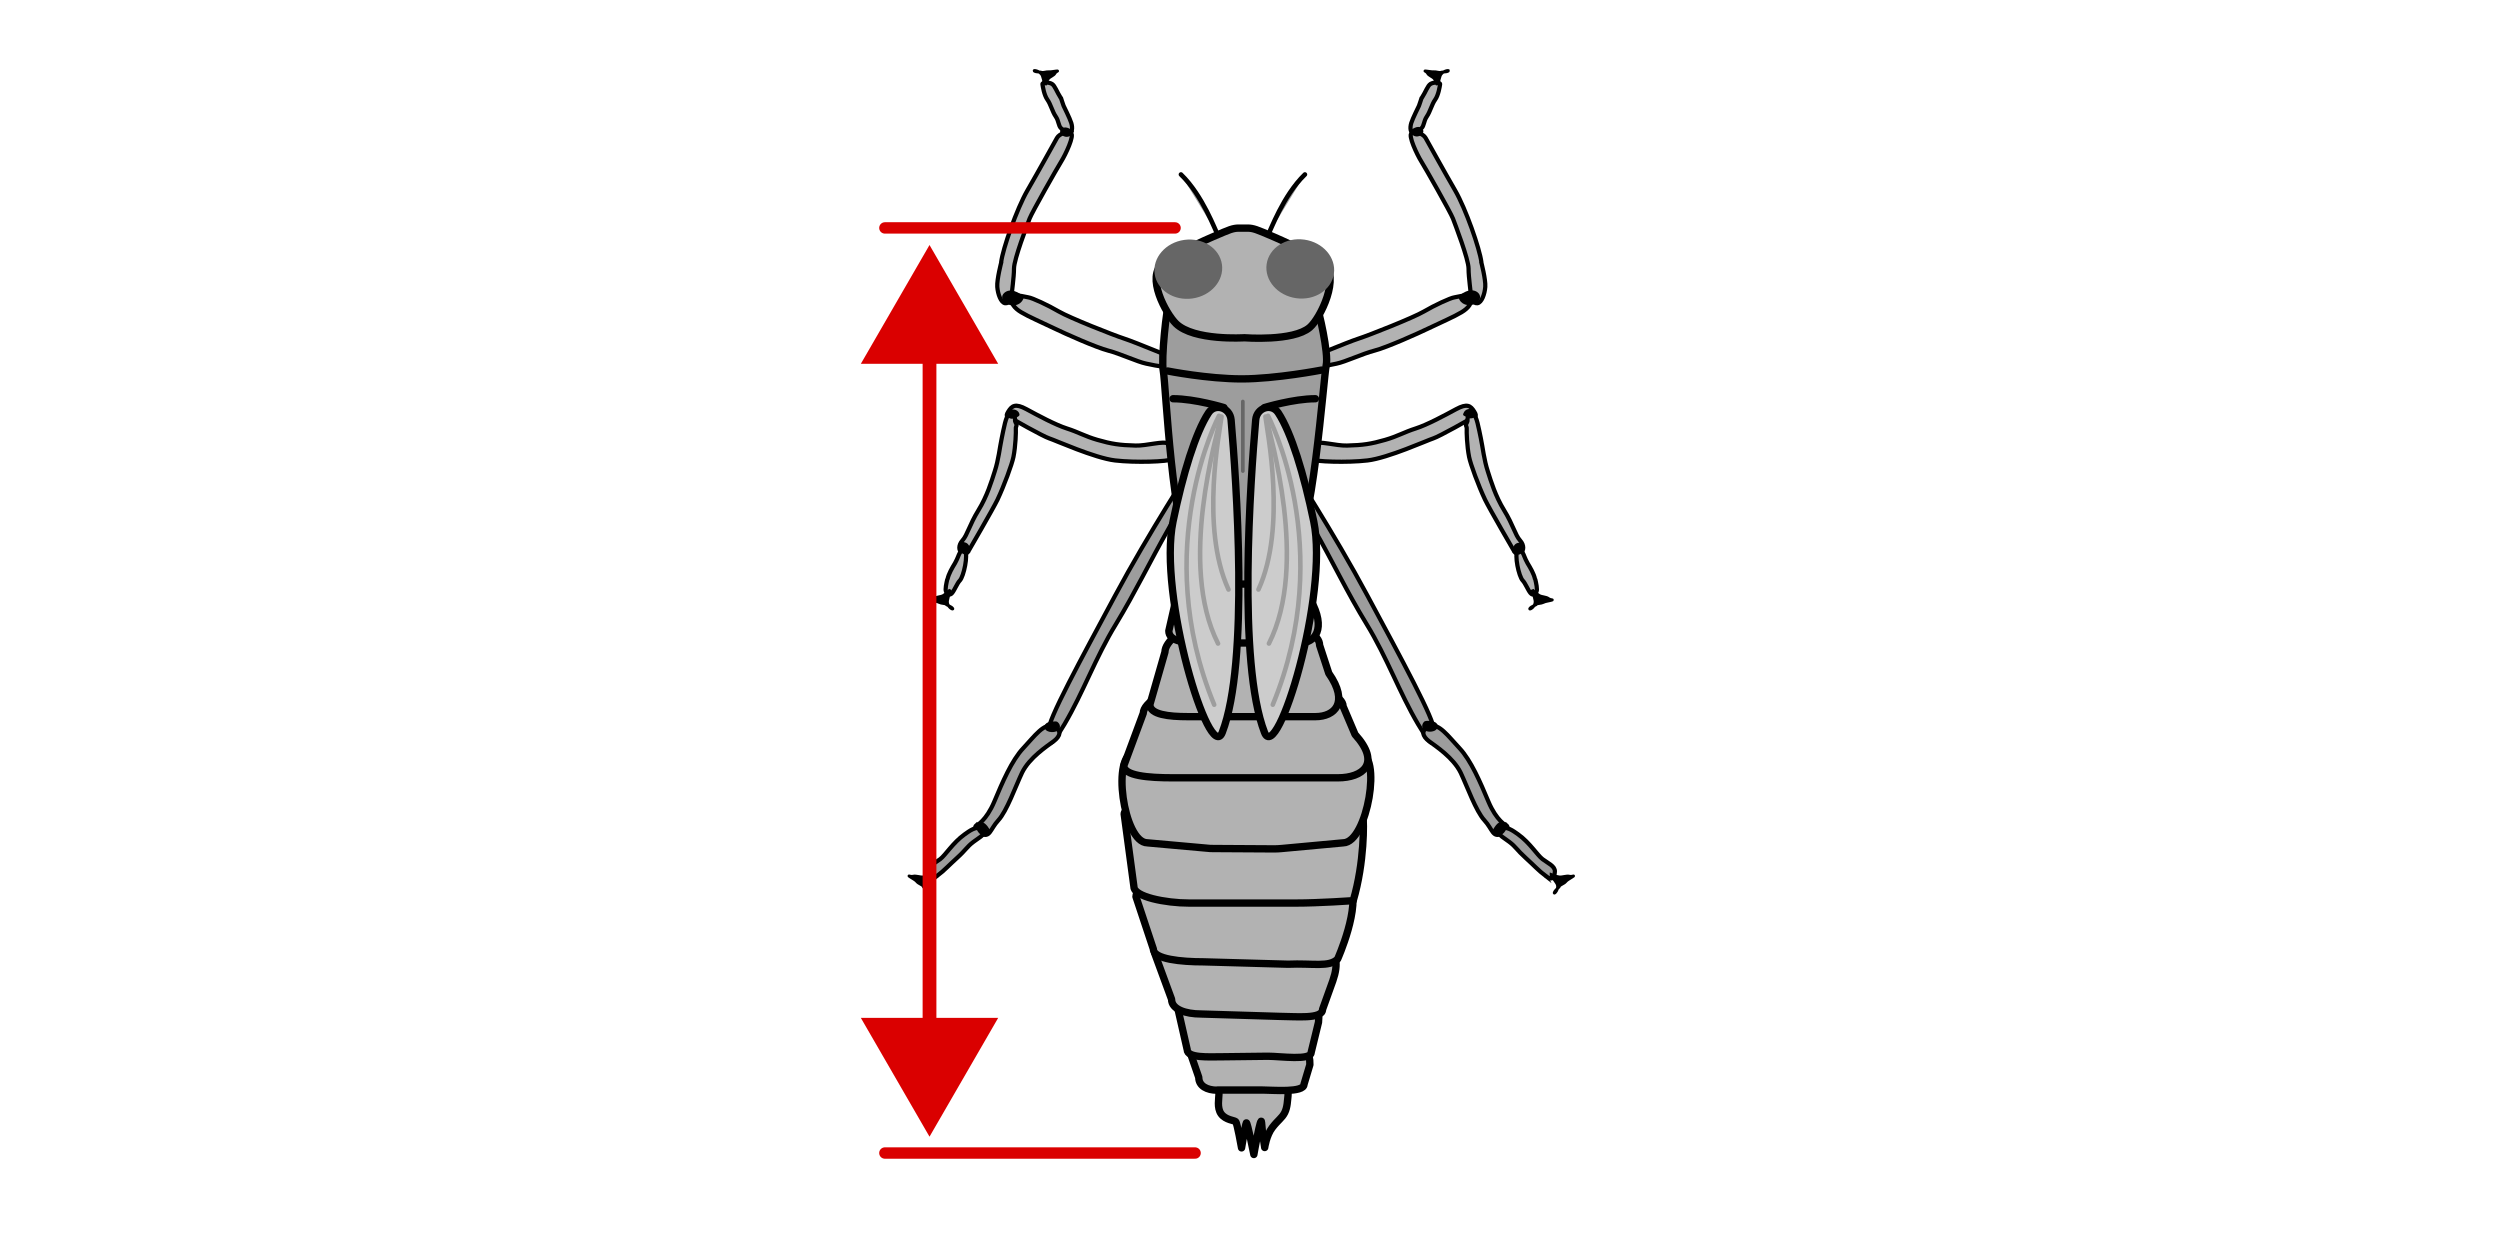 <svg width="136.12" height="68.03" xmlns="http://www.w3.org/2000/svg" viewBox="0 0 136.04 68.03">
  <defs>
    <style>
      .cls-1, .cls-2, .cls-3, .cls-4, .cls-5, .cls-6, .cls-7, .cls-8, .cls-9, .cls-10, .cls-11 {
        stroke: #000;
      }

      .cls-1, .cls-2, .cls-4, .cls-5, .cls-12, .cls-7, .cls-13, .cls-8, .cls-11 {
        stroke-miterlimit: 2;
      }

      .cls-1, .cls-12, .cls-6, .cls-14, .cls-13, .cls-9, .cls-10, .cls-11, .cls-15 {
        stroke-linecap: round;
      }

      .cls-1, .cls-6 {
        fill: #9d9d9d;
      }

      .cls-1, .cls-13 {
        stroke-width: .25px;
      }

      .cls-16 {
        fill: #fef4d1;
        opacity: 0;
      }

      .cls-2, .cls-4, .cls-9, .cls-10 {
        fill: #b2b2b2;
      }

      .cls-2, .cls-6, .cls-7, .cls-9, .cls-11 {
        stroke-width: .4px;
      }

      .cls-3 {
        stroke-miterlimit: 10;
      }

      .cls-3, .cls-4, .cls-8, .cls-10 {
        stroke-width: .23px;
      }

      .cls-3, .cls-8 {
        fill: #9d9d9d;
      }

      .cls-5 {
        stroke-width: .16px;
      }

      .cls-12 {
        stroke: #666;
        stroke-width: .2px;
      }

      .cls-12, .cls-13, .cls-11, .cls-15 {
        fill: none;
      }

      .cls-6, .cls-14, .cls-9, .cls-10, .cls-15 {
        stroke-linejoin: round;
      }

      .cls-17 {
        fill: #da0000;
      }

      .cls-18 {
        fill: #666;
      }

      .cls-7 {
        fill: #ccc;
      }

      .cls-14 {
        fill: #fff;
        stroke-width: .62px;
      }

      .cls-14, .cls-15 {
        stroke: #da0000;
      }

      .cls-13 {
        stroke: #9d9d9d;
      }

      .cls-15 {
        stroke-width: .75px;
      }
    </style>
  </defs>
  <g id="Ebene_5" data-name="Ebene 5">
    <rect class="cls-16" width="136.08" height="68.02"/>
  </g>
  <g id="Ebene_3" data-name="Ebene 3">
    <g>
      <g>
        <path class="cls-8" d="M70.19,25.33s2.4,3.69,4.23,7.11c1.83,3.41,3.7,6.83,3.61,7.33s.15,1.37-.86-.34-1.69-3.63-2.79-5.43-1.83-3.37-2.88-5.22c-1.06-1.85-1.42-2.7-1.68-3.26-.26-.55.37-.18.37-.18Z"/>
        <path class="cls-3" d="M81.97,44.95s-.53-.26-.97-1.31-.95-2.24-1.57-2.9-1.14-1.4-1.64-1.19-.37.55-.02.81,1.32.89,1.72,1.71c.36.76.83,2.09,1.29,2.59s.45.98.95.73.25-.46.25-.46Z"/>
        <path class="cls-3" d="M84.11,47.69c-.39-.3-.67-.61-1.06-.96-.53-.48-.54-.61-.91-.89-.49-.37-.64-.36-.43-.65s.68.08.91.24c.64.46,1.04,1.13,1.33,1.35s.69.38.67.68-.14.52-.51.23Z"/>
        <g>
          <path d="M81.32,45.22c.08-.13.17-.27.29-.33s.26,0,.26.14c0,.05-.02.1-.04.15-.06.13-.18.23-.28.25s-.21-.04-.25-.15"/>
          <path d="M81.41,45.27c.03-.05.06-.1.1-.15,0,0,0-.01.01-.02-.01.01,0,0,0,0,0-.01.02-.02.03-.03.02-.02.04-.04.06-.06,0,0,0,0,.01-.01-.01.01,0,0,0,0,.01,0,.02-.01.03-.02,0,0,.01,0,.02,0,.01,0,0,0,0,0,0,0,.03,0,.03,0,.02,0,0,0,0,0,0,0,.01,0,.01,0,0,0,.04,0,.02,0-.02,0,.01,0,.02,0,.01,0,0,0,0,0,0,0,.01,0,.02,0,.01,0,0,0,0,0,0,0,0,0,0,0,0,0,0,0,0,0,0,0-.01-.02,0,0,0,0,0,0,0,.01,0,.01,0-.02,0,0,0,0,0,0,0,.01,0,.02,0-.02,0,0,0,.01,0,.02,0,.03,0-.02,0,0,0,0,0,0,0,.01,0,.02,0,.01,0,.03-.01.04,0,.02.01-.02,0,0,0,0,0,.01-.01.02-.01.02-.03.05-.04.07-.01.02,0,0,0,0,0,0,0,.01-.01.02,0,.01-.02.02-.03.03,0,0-.02.02-.03.03.02-.01,0,0-.01,0-.01,0-.02.01-.03.02,0,0,0,0-.01,0,0,0,0,0,0,0,0,0,0,0-.01,0-.01,0-.03,0-.04,0-.01,0,.02,0,0,0,0,0-.02,0-.02,0,0,0-.01,0-.02,0,0,0,0,0,0,0,0,0,0,0-.01,0,0,0,0,0-.01,0,0,0,0,0-.01,0,.01,0,.01,0,0,0,0,0-.02-.01-.03-.02-.01,0,0,.01,0,0,0,0-.01-.01-.02-.02,0,0-.01-.01,0,0s0,0,0-.01c0,0,0,0,0-.01-.01-.02,0,0,0-.01-.02-.05-.07-.09-.12-.07-.05.02-.09.07-.07.12.05.14.17.24.33.23s.27-.11.35-.23.14-.29.05-.42c-.08-.12-.24-.13-.36-.07-.15.08-.24.23-.33.37-.03.04-.01.11.04.14s.11.01.14-.04h0Z"/>
        </g>
        <g>
          <path d="M77.65,39.38c.16,0,.33,0,.43.07s.1.2-.04.27c-.05.02-.11.04-.16.04-.15.01-.28-.03-.34-.1s-.04-.18.06-.27"/>
          <path d="M77.65,39.47c.06,0,.12,0,.18,0,.01,0,.02,0,.04,0,0,0,.03,0,.01,0-.01,0,0,0,0,0,.03,0,.05,0,.08.02.01,0,.03,0,.04.01-.02,0,0,0,.01,0,0,0,0,0,.01,0h0s0,0,0,0h0s0,0,0,0c0,0,0,.01.01.01,0,0-.01-.02,0,0,0,0,0,0,0,0,0,.01,0,0,0,0,0,0,0,0,0,.01s0,0,0,.01c0,0,0-.03,0,0,0,0,0,0,0,.01,0,.02,0-.02,0,0,0,0,0,0,0,.01,0,.01.01-.02,0,0,0,0-.01.02-.01.02,0,0,.01-.02,0,0,0,0,0,0-.01.01s-.02.01,0,0c0,0-.01,0-.02.01,0,0-.02.01-.03.02.01,0,0,0,0,0,0,0-.01,0-.02,0-.01,0-.03,0-.04.01,0,0-.01,0-.02,0-.02,0,.01,0-.01,0-.03,0-.06,0-.08,0-.01,0-.03,0-.04,0-.02,0,.02,0,0,0,0,0-.01,0-.02,0-.02,0-.05-.01-.07-.02-.01,0,.02.01,0,0,0,0,0,0-.01,0,0,0-.03-.01-.03-.02,0,0,.01.01,0,0,0,0,0,0-.01-.01,0,0-.01-.02,0,0,0,.01,0,0,0-.01h0s0-.01,0,0c0,0,0-.01,0-.02,0-.02,0,0,0,0,0,0,0-.02,0-.02,0-.01,0,0,0,0,0,0,0-.02,0-.02,0,0,0,0,0-.01,0,.02,0,0,0,0,0-.01.01-.02.02-.04-.01.01,0,0,0,0,0,0,.01-.02.02-.02.04-.04.04-.1,0-.14s-.1-.04-.14,0c-.11.1-.16.27-.06.4.09.11.24.15.37.15s.31-.04.39-.18c.07-.12.02-.26-.1-.33-.14-.08-.32-.08-.47-.08-.05,0-.1.04-.1.1s.04.1.1.1h0Z"/>
        </g>
        <path class="cls-5" d="M84.42,47.62s.27.11.44.13.39-.08.55-.04.33-.08.15.04-.28.16-.36.26-.31.17-.33.24-.24.22-.28.35.31-.22.13-.51-.27-.33-.27-.33l-.03-.12Z"/>
        <path class="cls-4" d="M71.28,25c.27.14,2.03.2,3.14.07s3.26-1.1,3.58-1.2,2.1-1.1,2.16-1.16.27.02.07-.3-.38-.46-.99-.13-1.57.85-2.2,1.05-.97.42-1.66.62c-.76.22-1.21.29-2.08.31-.59.02-1.57-.28-1.75-.1s-.48.75-.28.85Z"/>
        <path class="cls-4" d="M82.41,30.03s-1.35-2.32-1.59-2.82c-.36-.76-.79-1.93-.87-2.33-.12-.6-.14-1.37-.13-1.53s-.1-.16.01-.34-.13-.34.36-.41c.16-.02.29.75.4,1.27s.17,1.16.38,1.8c.17.53.41,1.34.89,2.12s.6,1.34.86,1.63.18.57.08.63-.27.15-.39-.01Z"/>
        <path class="cls-4" d="M83.55,31.53c.05.22.13.56.07.68s-.19.25-.33.08-.28-.54-.42-.68c-.22-.23-.46-1.41-.28-1.63.07-.09.2-.02.28.12s.1.27.26.56c.15.25.35.58.41.88Z"/>
        <g>
          <path d="M82.7,29.63c.05.1.1.2.08.3s-.13.19-.23.14c-.03-.01-.06-.04-.08-.07-.06-.08-.06-.19-.02-.27s.14-.14.24-.13"/>
          <path d="M82.63,29.67s.02.04.03.06c0,.01.01.03.02.05,0,.02.01.04.02.06,0,.02,0,0,0,0,0,0,0,.01,0,.02,0,.01,0,.02,0,.03,0,.02,0,0,0,0,0,0,0,0,0,.01,0,0,0,.02,0,.02,0-.01,0,0,0,0,0,0,0,0,0,.01s-.01.01,0,0c0,0-.01.01-.02.02,0,0-.02.01,0,0,0,0-.01,0-.02.01,0,0-.01,0,0,0,0,0,0,0-.02,0,0,0-.02,0,0,0,0,0-.02,0-.03,0,.02,0,0,0,0,0,0,0-.02,0,0,0,0,0,0,0,0,0,0,0,0,0-.01,0,0,0,0,0,0,0,0,0-.01-.01-.02-.02,0,0,0,0,0,0,0,0,0,0,0-.01,0,0-.01-.02-.02-.03,0-.01,0,.01,0,0,0,0,0,0,0-.01,0,0,0-.02,0-.03,0,0,0,0,0-.01,0,0,0,.02,0,0,0,0,0-.02,0-.03,0,0,0-.03,0-.01,0,0,0-.02,0-.02s0-.02,0-.02c0,.01,0,0,0,0,0,0,0-.01,0-.02,0,0,0,0,0-.01,0,0,0-.01,0,0,0,0,.01-.02.02-.02,0,0,0,0,0,0,.02-.01-.01,0,0,0,0,0,.02-.01.02-.01,0,0,0,0,.01,0,.01,0,0,0,0,0,.01,0,.02,0,.03,0,0,0,.03,0,.01,0,.01,0,.02,0,.04,0,.04,0,.08-.04.08-.08s-.04-.08-.08-.08c-.11,0-.22.05-.28.14s-.08.21-.04.31c.04.11.13.21.26.2.11,0,.2-.09.24-.19.05-.13-.02-.28-.08-.39-.02-.04-.08-.05-.11-.03-.04.02-.05.07-.03.11h0Z"/>
        </g>
        <g>
          <path d="M79.74,22.58c.09.06.2.12.31.12s.22-.09.2-.19c0-.03-.03-.06-.06-.09-.08-.07-.19-.09-.29-.07s-.17.1-.18.19"/>
          <path d="M79.7,22.65c.1.07.21.12.33.13.11,0,.23-.04.28-.14.06-.12,0-.24-.11-.31-.09-.06-.21-.08-.32-.05-.12.03-.22.13-.24.25,0,.04.01.09.06.1.04,0,.09-.01.1-.06,0,0,0-.02,0-.03,0,0,0-.02,0-.01,0,0,0-.02.01-.02,0,0,0,0,0,0,.01-.02,0,0,0,0,0,0,.01-.01.02-.02,0,0,0,0,.01-.01,0,0,.01,0,0,0s0,0,0,0c0,0,0,0,.01,0s0,0,.01,0c0,0,.01,0,0,0,.02,0,.04-.01.05-.02,0,0,.02,0,0,0,0,0,0,0,.01,0,.01,0,.02,0,.03,0,0,0,.03,0,.01,0,0,0,.02,0,.03,0s.02,0,.03,0c0,0,.01,0,.02,0,0,0,0,0,0,0,.02,0,.03.02.05.03-.01,0,0,0,.01.01,0,0,0,0,0,0,0,0,.01.02.01.01,0,0,0,.01.01.02,0-.01,0,.02,0,0,0,0,0,.01,0,.02,0-.02,0,0,0,.01,0-.01,0,0,0,0,0,0,0,0,0,0,0,0,0,0,0,.01s0,0-.01,0c0,0,0,0,0,0,0,0-.02.01-.03.02,0,0,0,0-.01,0,.01,0,0,0,0,0,0,0-.02,0-.03,0,0,0,0,0-.01,0,.01,0,0,0,0,0-.01,0-.02,0-.03,0,0,0-.01,0-.02,0,0,0,0,0,0,0-.01,0-.02,0-.04,0-.02,0-.04-.01-.06-.02-.05-.02-.09-.05-.14-.08-.04-.02-.09,0-.11.03-.02.04,0,.09.03.11h0Z"/>
        </g>
        <path class="cls-5" d="M83.4,32.12s.21.21.36.3.38.07.51.17.32.05.13.1-.3.05-.41.11-.34.05-.37.1-.29.12-.36.23.35-.09.28-.45-.14-.43-.14-.43v-.13Z"/>
        <g>
          <path class="cls-10" d="M70.98,19.61s2.35-.98,2.94-1.17,2.99-1.14,3.57-1.48,1.44-.74,1.66-.77.83-.23.9.04-.14.55-.51.77c-.43.26-1.08.53-1.78.87-.62.3-2.3,1.05-2.96,1.22s-1.58.61-2.07.71-1.76.42-1.76-.2Z"/>
          <path class="cls-10" d="M80.62,14.28c-.09-.73-.85-2.91-1.43-3.91s-1.48-2.63-1.61-2.86-.55-.37-.76-.26.3,1.18.52,1.53,1.61,2.8,1.73,3.12.85,2.21.85,2.72.13,1.3.12,1.45.13.47.36.44.4-.49.43-.89-.22-1.35-.22-1.35Z"/>
          <path class="cls-10" d="M77.37,5.34c.23-.36.32-.67.48-.77s.54-.11.52.02-.09.59-.27.84-.27.65-.45.91-.14.51-.3.65-.24.24-.42.25-.21-.28-.13-.54.39-.87.42-.94.14-.42.14-.42Z"/>
          <path class="cls-5" d="M78.22,4.63s-.08-.24-.17-.35-.3-.17-.36-.29-.25-.14-.06-.12.28.05.4.04.31.06.37.03.3,0,.41-.07-.34-.03-.44.27-.08.38-.08.38l-.07.1Z"/>
          <g>
            <path d="M79.52,16.14c.17-.12.36-.23.57-.24s.43.15.39.34c-.01.06-.06.12-.11.17-.14.12-.35.18-.53.13s-.33-.18-.36-.35"/>
            <path d="M79.56,16.21c.13-.09.27-.18.43-.22.13-.03.28,0,.37.1s0,.23-.1.29c-.12.08-.27.11-.41.07-.15-.04-.27-.14-.31-.29-.02-.1-.18-.06-.16.04.04.18.18.32.35.38s.39.04.56-.05.31-.26.24-.45c-.06-.17-.25-.27-.43-.27-.24-.01-.46.12-.64.25-.08.06,0,.2.08.14h0Z"/>
          </g>
          <g>
            <path d="M76.83,7.15c.09-.07.19-.13.31-.13s.23.08.2.18c0,.03-.03.06-.06.09-.07.07-.19.1-.29.08s-.17-.1-.19-.19"/>
            <path d="M76.87,7.22c.07-.05.14-.1.22-.12,0,0,.02,0,.02,0,0,0,.02,0,.02,0,0,0,.01,0,.02,0,0,0,.01,0,0,0s0,0,0,0c0,0,.01,0,.02,0,0,0,.03,0,.01,0,0,0,.02,0,.02.01,0,0,.02.02.01,0,0,0,.01.01.02.02-.01-.01,0,0,0,0,0,0,0,0,0,0,0,0,0,0,0,.01,0,0,0,.01,0,0,0,0,0,0,0,.01,0,0,0,0,0,0,0,0,0,.01,0,.02,0,.01,0,0,0,0,0,0,0,0,0,.01,0,0,0,.01,0,0,0,0,0,0,0,0,0,0-.01.01-.02.02,0,0-.01,0,0,0,0,0,0,0-.01,0,0,0-.02,0-.02.01,0,0-.03.01-.01,0-.02,0-.04.01-.06.02,0,0,0,0-.01,0,.01,0,0,0,0,0,0,0-.02,0-.03,0s-.02,0-.03,0c0,0-.02,0,0,0,0,0-.01,0-.02,0-.01,0-.02,0-.03,0,0,0-.01,0,0,0,0,0,0,0-.01,0,0,0-.02-.01-.03-.02-.01,0,0,0,0,0,0,0,0,0-.01-.01s0,0-.01-.01c0,0-.01-.02,0,0,0,0,0,0,0,0,0,0,0-.01,0-.02,0,0,0,0,0,0,0-.01,0,0,0,0,0-.01,0-.02,0-.03,0-.04-.06-.07-.1-.06-.04.01-.07.06-.06.1.02.11.11.19.21.23s.23.02.32-.03.19-.17.15-.29c-.04-.11-.15-.17-.26-.18-.13,0-.26.07-.36.14-.04.03-.05.07-.03.11.02.04.08.05.11.03h0Z"/>
          </g>
        </g>
      </g>
      <path class="cls-9" d="M66.07,58.47c.21.4.26.87.26,1.1s-.12.75.12,1.08.71.35.79.42.32,1.43.32,1.43c0,0,.21-1.27.26-1.36s.41,1.72.41,1.72c0,0,.39-2.24.42-1.74s.17,1.36.17,1.36c0,0,.09-.66.41-1.08s.53-.52.68-.82.15-.68.18-.92-.12-.87.03-1.06-.56-.59-1.21-.66-2.85.52-2.85.52Z"/>
      <path class="cls-9" d="M66.24,59.35h2.46c.55,0,2.26.16,2.26-.31l.32-1.07c.03-1.4-1.16-1.29-1.7-1.29h-3.74c-.55,0-1.1.09-1.1.56l.49,1.42c0,.47.45.7,1,.7Z"/>
      <path class="cls-9" d="M66.49,57.54l2.5-.03c.69,0,2.36.25,2.36-.21l.4-1.64c.16-1.4-.95-1.49-1.64-1.49h-4.68c-.69,0-1.38.09-1.38.56l.55,2.42c0,.47,1.19.39,1.87.39Z"/>
      <path class="cls-9" d="M65.35,55.21l4.28.13c.83,0,2.34.17,2.34-.38l.56-1.56c.67-1.91-.72-2.06-1.55-2.06h-5.66c-.83,0-2.5-.01-2.5.54l.93,2.53c0,.55.77.8,1.6.8Z"/>
      <path class="cls-9" d="M65.48,52.37l4.61.13c1.36-.06,2.24.18,2.7-.28,0,0,1.29-2.88.67-4.07h-9.28c-1.18.01-2.37.12-2.37.67l.95,2.86c0,.55,1.53.69,2.72.69Z"/>
      <path class="cls-9" d="M64.72,49.17h5.78c1.29,0,3.14-.13,3.14-.13.62-2.1.58-4.3.53-4.57l-10.38.27c-1.29,0-2.62-.96-2.62-.41l.53,3.95c0,.55,1.72.89,3.01.89Z"/>
      <path class="cls-9" d="M67.94,41.03l6-.05c1.31-.01.47,4.89-.84,4.91l-3.36.31c-.13.01-.25.02-.38.02l-3.31-.02c-.13,0-.26,0-.39-.02l-3.23-.29c-1.31-.01-1.98-4.92-.67-4.91l6,.04h.19Z"/>
      <path class="cls-9" d="M64.75,37.47h5.94c1.32,0,2.4.44,2.4.99l.65,1.53c1.45,1.6.4,2.36-.93,2.36h-9.01c-1.32,0-2.65-.11-2.65-.66l1.06-2.86c0-.55,1.22-1.37,2.54-1.37Z"/>
      <path class="cls-9" d="M65.37,34.14h4.59c1.02,0,1.85.44,1.85.99l.5,1.53c1.12,1.6.31,2.36-.72,2.36h-6.97c-1.02,0-2.05-.11-2.05-.66l.82-2.86c0-.55.94-1.37,1.97-1.37Z"/>
      <path class="cls-9" d="M65.8,30.13h3.64c.81,0,1.47.44,1.47.99l.4,1.53c.89,1.6.24,2.36-.57,2.36h-5.52c-.81,0-1.62-.11-1.62-.66l.65-2.86c0-.55.75-1.37,1.56-1.37Z"/>
      <g>
        <path class="cls-8" d="M64.9,25.33s-2.4,3.69-4.23,7.11c-1.83,3.41-3.7,6.83-3.61,7.33s-.15,1.37.86-.34c1.01-1.71,1.69-3.63,2.79-5.43,1.09-1.8,1.83-3.37,2.88-5.22s1.42-2.7,1.68-3.26-.37-.18-.37-.18Z"/>
        <path class="cls-3" d="M53.13,44.95s.53-.26.97-1.31c.44-1.05.95-2.24,1.57-2.9s1.14-1.4,1.64-1.19.37.55.02.81-1.32.89-1.72,1.71c-.36.76-.83,2.09-1.29,2.59s-.45.98-.95.73-.25-.46-.25-.46Z"/>
        <path class="cls-3" d="M50.99,47.69c.39-.3.67-.61,1.06-.96.53-.48.54-.61.91-.89.49-.37.64-.36.43-.65s-.68.08-.91.24c-.64.46-1.04,1.13-1.33,1.35s-.69.38-.67.68.14.52.51.23Z"/>
        <g>
          <path d="M53.77,45.22c-.08-.13-.17-.27-.29-.33s-.26,0-.26.14c0,.05.02.1.04.15.06.13.18.23.28.25s.21-.04.25-.15"/>
          <path d="M53.85,45.17c-.08-.13-.16-.25-.28-.34-.11-.08-.26-.09-.37,0-.12.11-.09.29-.02.41s.18.23.31.27c.08.02.16.01.24-.03s.12-.11.15-.19c.02-.05-.02-.11-.07-.12-.06-.01-.1.02-.12.07,0,.02,0-.01,0,0,0,0,0,0,0,.01,0,0,0,.01-.01.02,0,0-.01.01,0,0,0,0-.01.01-.02.02-.01.01,0,0,0,0,0,0-.01,0-.02.01,0,0,0,0-.01,0-.02.01.01,0,0,0,0,0-.02.01-.03,0,0,0,.02,0,0,0,0,0-.01,0-.02,0s-.01,0-.02,0c-.02,0,.02,0,0,0,0,0-.02,0-.03,0,0,0-.02,0,0,0,.01,0,0,0,0,0-.01,0-.02-.01-.03-.02,0,0,0,0-.01,0,0,0-.02-.02,0,0-.02-.02-.04-.03-.05-.05,0,0,0-.01-.01-.02,0,0-.01-.01,0,0,0-.01-.02-.02-.03-.04,0-.01-.01-.02-.02-.03,0,0,0-.01,0-.02,0,0-.01-.03,0-.02,0,0,0,0,0-.01,0,0,0-.02,0-.02,0,0,0-.01,0-.02,0,0,0-.03,0-.01,0-.01,0-.02,0-.03,0-.02,0,0,0,0,0,0,0-.01,0-.01h0s0-.02,0,0c0,0,0,0,0,0,0,0,0-.01,0-.01,0,0-.02.02,0,0,0,0,.01,0,.01-.01,0,0-.02.01,0,0,0,0,0,0,.01,0,.01,0,0,0,0,0,0,0,.03,0,.03,0,.01,0-.03,0,0,0,0,0,.01,0,.02,0,0,0,.02,0,.02,0,0,0-.03,0,0,0,0,0,.02,0,.03,0,.02,0,0,0,0,0,0,0,.01,0,.02,0,.01,0,.02.01.04.02,0,0,.02.01,0,0,0,0,.01,0,.01.01.01,0,.02.02.03.03s.02.02.03.03c0,0,0,0,.01.01,0,0,.02.02.01.02,0,0,0,0,0,0,0,0,.01.02.02.02,0,.01.02.03.03.04.02.03.04.06.05.09.03.04.09.07.14.04s.06-.09.04-.14h0Z"/>
        </g>
        <g>
          <path d="M57.44,39.38c-.16,0-.33,0-.43.07s-.1.2.04.27c.05.02.11.04.16.04.15.01.28-.03.34-.1s.04-.18-.06-.27"/>
          <path d="M57.44,39.28c-.14,0-.3,0-.43.06-.06.02-.11.06-.15.12s-.04.12-.02.18c.05.15.21.21.36.22.13.01.29-.02.39-.11.06-.05.09-.13.08-.2,0-.09-.05-.17-.12-.23-.04-.04-.1-.04-.14,0s-.04.1,0,.14c.01.01.02.02.03.03,0,0,0-.01,0,0,0,0,0,0,0,.01s0,0,0,.01c0,0,0,.02,0,0s0,0,0,0c0,0,0,.02,0,.02,0,0,0-.02,0,0,0,0,0,0,0,.01,0,.02,0-.01,0,0,0,0,0,0,0,.01h0s0,.01,0,0c0,0,0,.01,0,.01,0,0,0,.01,0,.01,0-.01,0-.01,0,0h0s0,.01-.01.02c0,0,0,.01,0,0,0,0-.02.01-.02.02,0,0,0,0-.01,0,0,0-.02.01,0,0s0,0,0,0c0,0-.02,0-.02,0-.01,0-.02,0-.03,0,0,0-.01,0-.02,0,0,0-.03,0-.01,0s-.01,0-.01,0c0,0-.01,0-.02,0-.02,0-.03,0-.05,0-.01,0-.03,0-.04,0,0,0-.02,0,0,0,0,0-.01,0-.02,0-.01,0-.03,0-.04,0,0,0-.01,0-.02,0,0,0-.03-.01-.01,0-.01,0-.02,0-.03-.02,0,0,0,0-.01,0-.02-.01,0,0,0,0,0,0-.02-.02-.02-.02,0,0,.01.02,0,0,0,0,0-.01,0-.02,0-.01,0,0,0,0,0,0,0-.01,0-.01,0-.02,0,.02,0,0s0,.02,0,0c0,0,0,0,0-.01,0-.02,0,.01,0,0,0,0,0,0,0-.01,0-.01,0,0,0,0,0,0,.02-.02.02-.02,0,0-.02.01,0,0,0,0,0,0,.01,0,0,0,.04-.02.02,0,.03,0,.05-.02.08-.02.01,0,.03,0,.04,0,.02,0-.02,0,0,0,0,0,.02,0,.03,0,.07,0,.13,0,.2,0,.05,0,.1-.05.1-.1s-.04-.1-.1-.1h0Z"/>
        </g>
        <path class="cls-5" d="M50.67,47.62s-.27.11-.44.13-.39-.08-.55-.04-.33-.08-.15.04.28.16.36.26.31.17.33.24.24.22.28.35-.31-.22-.13-.51.27-.33.27-.33l.03-.12Z"/>
        <path class="cls-4" d="M63.81,25c-.27.14-2.03.2-3.14.07s-3.26-1.1-3.58-1.2-2.1-1.1-2.16-1.16-.27.02-.07-.3.38-.46.99-.13,1.57.85,2.2,1.05.97.42,1.66.62c.76.22,1.21.29,2.08.31.59.02,1.57-.28,1.75-.1s.48.75.28.85Z"/>
        <path class="cls-4" d="M52.68,30.03s1.35-2.32,1.59-2.82c.36-.76.79-1.93.87-2.33.12-.6.14-1.37.13-1.53s.1-.16-.01-.34.13-.34-.36-.41c-.16-.02-.29.75-.4,1.27s-.17,1.16-.38,1.8c-.17.53-.41,1.34-.89,2.12s-.6,1.34-.86,1.63-.18.57-.08.63.27.15.39-.01Z"/>
        <path class="cls-4" d="M51.54,31.53c-.05.22-.13.56-.07.68s.19.25.33.08.28-.54.42-.68c.22-.23.46-1.41.28-1.63-.07-.09-.2-.02-.28.12s-.1.27-.26.56c-.15.25-.35.58-.41.88Z"/>
        <g>
          <path d="M52.39,29.63c-.05.1-.1.2-.08.3s.13.19.23.14c.03-.01.06-.04.08-.07.06-.08.06-.19.02-.27s-.14-.14-.24-.13"/>
          <path d="M52.32,29.59c-.06.11-.11.23-.09.36.02.1.1.19.2.22.12.03.23-.04.28-.15s.06-.23,0-.33c-.06-.11-.18-.17-.3-.17-.04,0-.08.04-.08.08s.04.08.08.08c0,0,.02,0,.03,0,0,0,.02,0,0,0,0,0,0,0,.01,0,0,0,.02,0,.03,0,0,0,0,0,0,0,.02,0,0,0,0,0,.02,0,.03.02.04.03-.01,0,0,0,.01,0,0,0,.01.01.02.02,0-.01,0,0,0,0,0,0,0,0,0,.01,0,0,0,.02.01.02,0-.01,0,0,0,.01,0,.01,0,.02,0,.03,0-.02,0,0,0,.01,0,0,0,.02,0,.03,0,0,0,0,0,.01,0-.02,0,0,0,0,0,.01,0,.02,0,.03,0,0-.01.03,0,.01,0,0,0,.02-.01.03,0,0,0,0,0,.01,0,0,0,.01,0,0,0,0,0,0,0,0,0,0,0,0-.01.01,0,0-.01.01,0,0,0,0,0,0,0,0,0,0,0,0-.01,0,0,0,.01,0,0,0,0,0-.01,0-.02,0,.02,0,0,0,0,0s-.01,0-.02,0c-.01,0,.01,0,0,0,0,0,0,0,0,0,0,0,0,0-.01,0-.01,0,0,0,0,0,0,0-.02,0-.02-.01,0,0-.01,0,0,0,0,0,0,0,0,0,0,0-.01-.01-.02-.02.01.01,0,0,0,0,0,0,0-.01-.01-.02,0,.01,0,0,0,0,0,0,0-.01,0-.02,0,0,0,0,0-.01,0,0,0,0,0,0h0s0-.03,0-.05c0,0,0,0,0-.01,0,.01,0-.01,0-.01,0-.01,0-.02,0-.03.02-.05.03-.09.06-.13.02-.04.01-.09-.03-.11-.04-.02-.09-.01-.11.03h0Z"/>
        </g>
        <g>
          <path d="M55.35,22.58c-.09.06-.2.12-.31.12s-.22-.09-.2-.19c0-.03.03-.06.06-.09.08-.07.19-.09.29-.07s.17.1.18.19"/>
          <path d="M55.31,22.51s-.08.05-.11.07c-.04.02-.07.03-.11.04,0,0-.02,0,0,0,0,0,0,0-.01,0-.01,0-.02,0-.03,0,0,0-.01,0-.02,0,0,0,.01,0,0,0-.01,0-.02,0-.03,0,0,0-.02,0,0,0,0,0,0,0,0,0,0,0-.02,0-.02-.01,0,0,0,0,0,0,.01,0,0,0,0,0,0,0-.02-.02-.01,0,0,0-.01-.02,0-.01s0-.01,0-.02c0,0,0,.02,0,0,0,0,0,0,0-.01,0,0,0,0,0,0,0,0,0-.02,0-.01,0-.01.01-.02.02-.03,0,0,.01-.01.02-.02,0,0-.01,0,0,0,0,0,0,0,.01,0,0,0,.02,0,.02-.01,0,0,0,0,.01,0-.01,0,0,0,0,0,.02,0,.04-.01.06-.02,0,0,0,0,0,0,0,0,.01,0,.02,0,0,0,.02,0,.03,0,0,0,.03,0,.01,0,.01,0,.02,0,.03,0,.04,0,.06.02.08.05,0,0,0,0,.01.01,0,.01,0,0,0,0,0,0,.01.02.02.03,0,0,0,0,0,0,0-.01,0,0,0,0,0,.01,0,.02,0,.03,0,.04.06.07.1.06.05-.01.06-.06.06-.1-.02-.11-.1-.2-.21-.24s-.23-.03-.32.02-.19.16-.16.28c.03.11.15.17.26.18.13,0,.26-.06.37-.13.04-.02.05-.07.03-.11-.02-.04-.07-.05-.11-.03h0Z"/>
        </g>
        <path class="cls-5" d="M51.69,32.12s-.21.21-.36.3-.38.07-.51.17-.32.05-.13.1.3.05.41.11.34.05.37.1.29.12.36.23-.35-.09-.28-.45.14-.43.14-.43v-.13Z"/>
        <g>
          <path class="cls-10" d="M64.12,19.61s-2.35-.98-2.94-1.17-2.99-1.14-3.57-1.48-1.44-.74-1.66-.77-.83-.23-.9.04.14.55.51.77c.43.26,1.08.53,1.78.87.62.3,2.3,1.05,2.96,1.22s1.58.61,2.07.71,1.76.42,1.76-.2Z"/>
          <path class="cls-10" d="M54.47,14.28c.09-.73.85-2.91,1.43-3.91s1.48-2.63,1.61-2.86.55-.37.76-.26-.3,1.18-.52,1.53-1.61,2.8-1.73,3.12-.85,2.21-.85,2.72-.13,1.3-.12,1.45-.13.47-.36.44-.4-.49-.43-.89.22-1.35.22-1.35Z"/>
          <path class="cls-10" d="M57.72,5.34c-.23-.36-.32-.67-.48-.77s-.54-.11-.52.02.09.59.27.84.27.65.45.91.14.51.3.65.24.24.42.25.21-.28.13-.54-.39-.87-.42-.94-.14-.42-.14-.42Z"/>
          <path class="cls-5" d="M56.87,4.63s.08-.24.17-.35.3-.17.36-.29.25-.14.06-.12-.28.05-.4.04-.31.06-.37.03-.3,0-.41-.07.34-.03.44.27.08.38.08.38l.07.1Z"/>
          <g>
            <path d="M55.57,16.14c-.17-.12-.36-.23-.57-.24s-.43.15-.39.34c.01.06.06.12.11.17.14.12.35.18.53.13s.33-.18.36-.35"/>
            <path d="M55.61,16.07c-.17-.12-.36-.23-.57-.25-.18-.02-.37.06-.47.21-.11.18,0,.37.16.48s.36.15.55.1c.2-.05.37-.2.42-.41.02-.1-.13-.14-.16-.04-.07.29-.42.37-.66.25-.1-.05-.24-.16-.18-.29.06-.11.21-.15.33-.14.18.01.35.12.5.23.09.06.17-.08.08-.14h0Z"/>
          </g>
          <g>
            <path d="M58.27,7.15c-.09-.07-.19-.13-.31-.13s-.23.08-.2.18c0,.03.03.06.06.09.07.07.19.1.29.08s.17-.1.19-.19"/>
            <path d="M58.31,7.08c-.1-.07-.2-.13-.32-.14-.11-.01-.23.04-.28.13-.07.12,0,.24.1.31.09.06.21.09.32.06.12-.03.22-.12.25-.24,0-.04-.01-.09-.06-.1-.04,0-.09.01-.1.06,0,0,0,.02,0,.02,0,0,0,.02,0,0,0,0,0,0,0,0,0,0,0,.02-.01.02,0,0,0,0,0,0,0-.01,0,0,0,0,0,0-.01.01-.02.02,0,0-.01,0,0,0,0,0,0,0,0,0,0,0-.02,0-.02.01,0,0,0,0-.01,0,0,0,0,0,0,0,0,0-.02,0-.03,0,0,0-.03,0-.01,0-.02,0-.04,0-.06,0,0,0-.02,0,0,0,0,0,0,0,0,0,0,0-.02,0-.03,0s-.02,0-.03,0c0,0-.01,0,0,0,0,0,0,0-.01,0,0,0-.02,0-.02-.01,0,0-.02-.02-.01,0,0,0-.01-.01-.02-.02,0,0,0,0,0,0-.02-.02,0,0,0,0,0,0-.01-.02,0-.01,0,0,0-.01,0-.02,0,0,0-.01,0,0s0,0,0,0c0-.01,0,0,0,0,0,0,.01-.02,0-.01,0,0,.01-.02,0-.01s0,0,.01-.01c0,0,.01,0,0,0,0,0,0,0,0,0,0,0,.02-.01.03-.01,0,0,0,0,0,0,0,0,0,0,.01,0,0,0,.02,0,.03,0,0,0,0,0,0,0,0,0,.01,0,.02,0,.01,0,.02,0,.03,0,0,0-.01,0,0,0,0,0,.01,0,.02,0,.01,0,.02,0,.03,0,.02,0,.03.01.06.02.05.02.09.05.13.08.04.03.09,0,.11-.03.02-.04,0-.09-.03-.11h0Z"/>
          </g>
        </g>
      </g>
      <path class="cls-6" d="M67.91,17.2s1.01.14,1.62.41c0,0,1.98-1.29,2.11-1s.67,2.63.53,3.27-.76,9.49-1.83,10.19c-1.08.69-2.29,1.73-2.29,1.73h-.88s-1.21-1.03-2.29-1.73-1.45-9.21-1.58-9.86.18-3.5.32-3.8,2.07,1.19,2.07,1.19c.61-.27,1.62-.41,1.62-.41h.61Z"/>
      <path class="cls-1" d="M64.26,9.5c1.2,1.16,1.87,3.07,2.01,3.29"/>
      <path class="cls-11" d="M63.54,20.2s2.16.43,4.03.43,4.34-.48,4.34-.48"/>
      <line class="cls-12" x1="67.63" y1="21.86" x2="67.63" y2="25.65"/>
      <path class="cls-2" d="M67.71,18.39s2.66.21,3.56-.56c.58-.49,1.7-2.78.74-3.5s-2.73-1.45-3.3-1.69-.68-.22-1-.22h-.12c-.32,0-.44-.02-1,.22s-2.33.96-3.3,1.69.16,2.76.7,3.29c.97.95,3.72.77,3.72.77Z"/>
      <path class="cls-1" d="M71.01,9.5c-1.2,1.16-1.87,3.07-2.01,3.29"/>
      <ellipse class="cls-18" cx="64.66" cy="14.65" rx="1.85" ry="1.61" transform="translate(-1.41 9.16) rotate(-8.01)"/>
      <path class="cls-11" d="M71.58,21.71c-1.2,0-2.77.48-2.77.48"/>
      <path class="cls-11" d="M63.83,21.71c1.2,0,2.77.48,2.77.48"/>
      <ellipse class="cls-18" cx="70.76" cy="14.65" rx="1.61" ry="1.85" transform="translate(46.39 82.67) rotate(-81.99)"/>
      <g>
        <path class="cls-7" d="M65.76,22.48c.36-.55,1.17-.29,1.23.38.28,3.26,1,13.2-.48,17.02-.69,1.79-3.51-7.51-2.68-11.49.54-2.61,1.22-4.82,1.93-5.91Z"/>
        <path class="cls-13" d="M66.42,22.73c-.18.98-2.33,7.99-.14,12.31"/>
        <path class="cls-13" d="M66.33,22.64s-3.79,7.17-.26,15.73"/>
        <path class="cls-13" d="M66.47,22.68c-.08.74-1.18,6.03.38,9.42"/>
      </g>
      <g>
        <path class="cls-7" d="M69.56,22.48c-.36-.55-1.17-.29-1.23.38-.28,3.26-1,13.2.48,17.02.69,1.79,3.51-7.51,2.68-11.49-.54-2.61-1.22-4.82-1.93-5.91Z"/>
        <path class="cls-13" d="M68.91,22.73c.18.98,2.33,7.99.14,12.31"/>
        <path class="cls-13" d="M69,22.64s3.79,7.17.26,15.73"/>
        <path class="cls-13" d="M68.86,22.68c.08.74,1.18,6.03-.38,9.42"/>
      </g>
    </g>
    <line class="cls-14" x1="48.14" y1="12.41" x2="63.94" y2="12.41"/>
    <line class="cls-14" x1="48.14" y1="62.78" x2="65.03" y2="62.78"/>
    <g>
      <line class="cls-15" x1="50.57" y1="18.72" x2="50.57" y2="56.51"/>
      <polygon class="cls-17" points="46.83 19.81 50.57 13.34 54.31 19.81 46.83 19.81"/>
      <polygon class="cls-17" points="46.83 55.42 50.57 61.89 54.31 55.42 46.83 55.42"/>
    </g>
  </g>
</svg>

